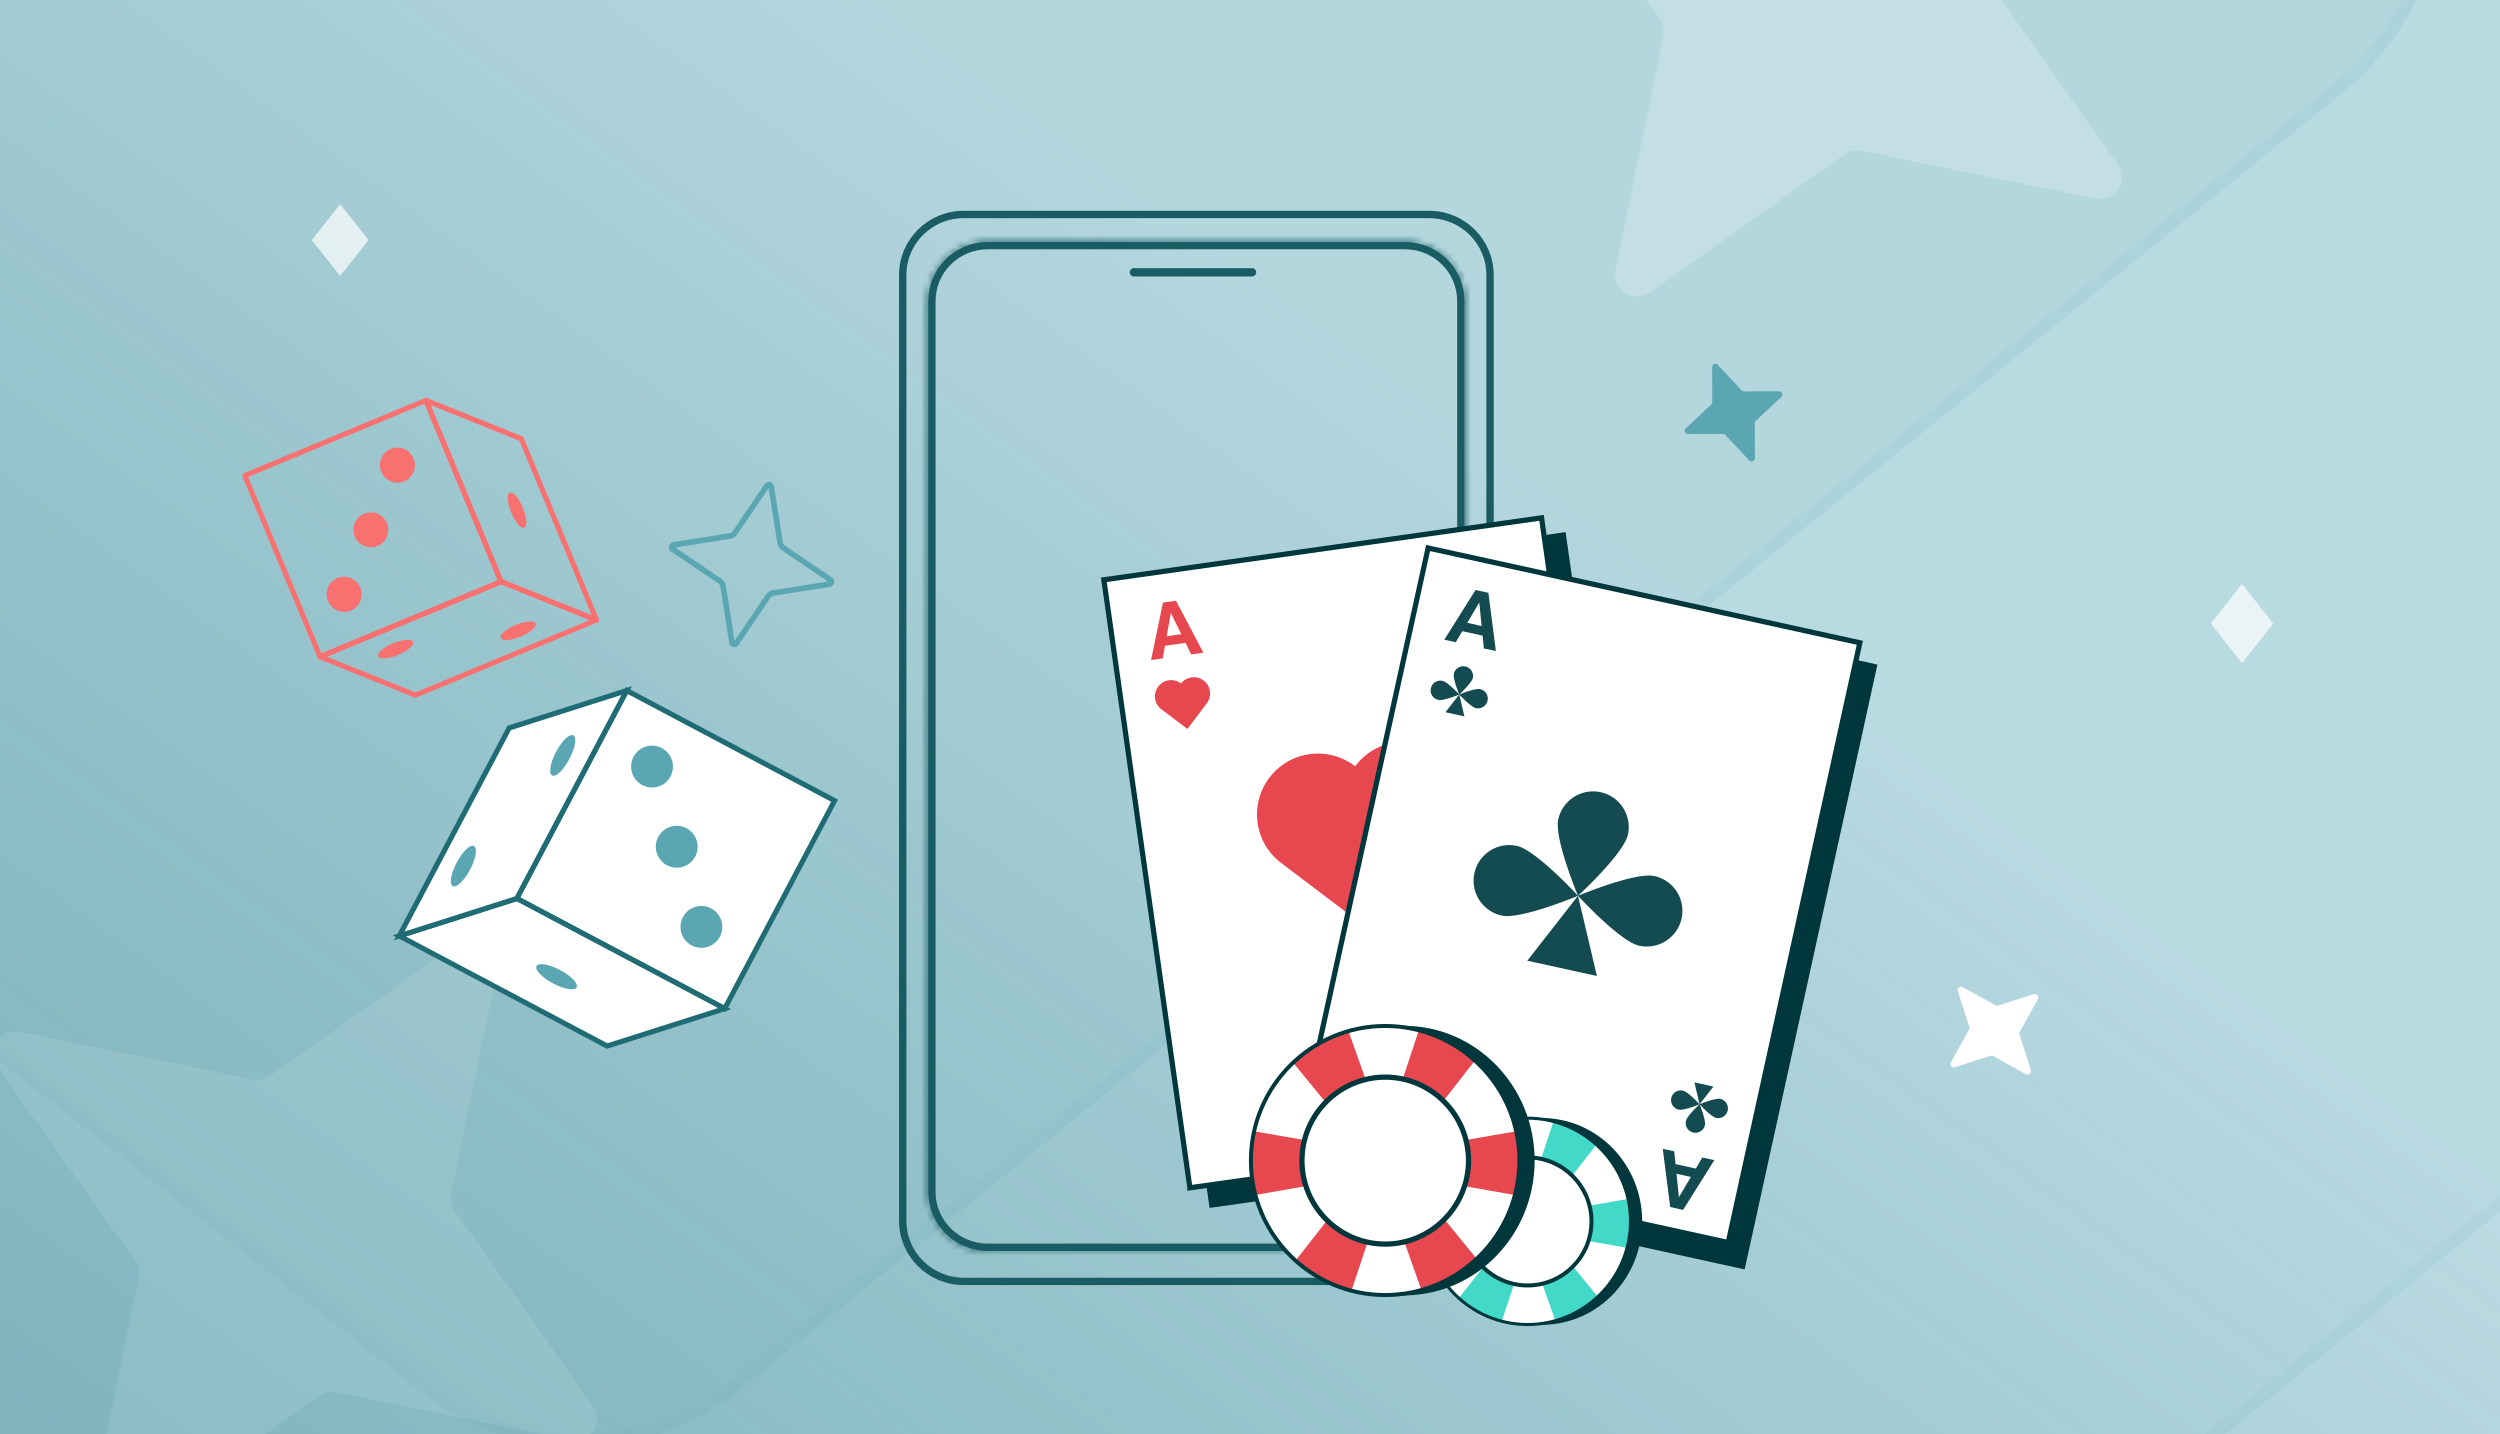 <svg width="441" height="253" fill="none" xmlns="http://www.w3.org/2000/svg"><rect width="100%" height="100%" fill="#333333" stroke="none"/><g clip-path="url(#a)"><path fill="#1F6C75" d="M0 0H441V253H0z"/><path fill="url(#b)" fill-opacity=".8" d="M0 0H441V253H0z"/><g opacity=".3"><path d="M107.814-488.378l-233.103 447.48L-217 14.703 75.72 243.82c15.915 12.408 37.722 12.224 53.461-.459L411.877 14.611c17.498-14.153 22.246-39.61 11.167-59.553L175.521-492.605c-15.916-27.664-55.045-25.274-67.619 4.227h-.088z" fill="#267C87" fill-opacity=".1"/><path d="M107.178-489.483c13.234-29.696 53.048-31.922 69.3-3.674l.005.009.005.008L424.01-45.479 107.178-489.483zm0 0h-.034l-.31.595-232.96 447.205-91.447 55.441-1.368.83 1.26.986L75.039 244.69l.001.001c16.321 12.723 38.696 12.534 54.835-.471l.001-.001L412.572 15.47c17.925-14.498 22.772-40.546 11.439-60.947L107.178-489.483z" stroke="#5AA7B3" stroke-opacity=".4" stroke-width="2.21"/><path d="M108.831-690.1L-254.896 8.904-398 95.759l456.752 357.9c24.833 19.381 58.86 19.094 83.42-.717l441.11-357.327c27.304-22.108 34.713-61.875 17.425-93.028L214.478-696.704c-24.834-43.212-85.89-39.48-105.51 6.604h-.137z" fill="#267C87" fill-opacity=".1"/><path d="M108.242-691.205c20.28-46.279 82.023-49.849 107.194-6.05l.005.009.004.008L601.673 2.051 108.242-691.205zm0 0h-.082l-.309.595L-255.734 8.12l-142.839 86.694-1.366.83 1.257.985 456.752 357.9.002.001c25.24 19.698 59.835 19.405 84.793-.728l.002-.002 441.11-357.326c27.731-22.454 35.237-62.811 17.697-94.421L108.242-691.205z" stroke="#5AA7B3" stroke-opacity=".4" stroke-width="2.21"/></g><path d="M80.233 213.661l24.336 34.283c2.038 2.875-.481 6.789-3.972 6.091l-41.185-8.443a3.936 3.936 0 00-3.05.642L22.08 270.57c-2.874 2.038-6.788-.481-6.09-3.972l8.443-41.186a3.937 3.937 0 00-.642-3.049L-.546 188.08c-2.038-2.875.481-6.789 3.972-6.091l41.185 8.444a3.94 3.94 0 003.05-.643l34.283-24.336c2.874-2.038 6.788.482 6.09 3.972l-8.443 41.186a3.937 3.937 0 00.642 3.049z" fill="#fff" fill-opacity=".1"/><path d="M349.233-5.339l24.336 34.283c2.038 2.875-.481 6.789-3.972 6.09l-41.185-8.442a3.939 3.939 0 00-3.05.642L291.079 51.57c-2.874 2.038-6.788-.481-6.09-3.972l8.443-41.186a3.936 3.936 0 00-.642-3.05L268.454-30.92c-2.038-2.875.481-6.789 3.972-6.09l41.185 8.442a3.939 3.939 0 003.05-.642l34.283-24.336c2.874-2.038 6.788.481 6.09 3.972l-8.443 41.186a3.936 3.936 0 00.642 3.05z" fill="#fff" fill-opacity=".2"/><path d="M352.492 177.388l6.272-2.021a.613.613 0 01.723.881l-3.204 5.759a.617.617 0 00-.048.486l2.021 6.272a.613.613 0 01-.881.723l-5.758-3.204a.618.618 0 00-.486-.048l-6.273 2.021a.613.613 0 01-.723-.881l3.205-5.758a.618.618 0 00.047-.486l-2.021-6.273a.613.613 0 01.881-.723l5.759 3.204c.145.082.321.1.486.048z" fill="#fff"/><path d="M401 110.002L395.502 103 390 109.998l5.498 7.002 5.502-6.998zM65.019 42.347L60.01 36 55 42.344l5.007 6.346 5.012-6.343z" fill="#fff" fill-opacity=".7"/><path d="M170.004 37.832h82.073c5.947 0 10.765 4.786 10.765 10.668v166.868c0 5.883-4.818 10.668-10.765 10.668h-82.073c-5.946 0-10.764-4.785-10.764-10.668V48.5c0-5.882 4.818-10.668 10.764-10.668z" stroke="#195C63" stroke-width="1.3"/><path d="M174.242 43.326h73.596c5.45 0 9.858 4.378 9.858 9.768v157.159c0 5.39-4.408 9.769-9.858 9.769h-73.596c-5.45 0-9.858-4.379-9.858-9.769V53.093c0-5.389 4.408-9.767 9.858-9.767z" stroke="#195C63" stroke-width="1.3"/><mask id="c" fill="#fff"><path d="M247.839 220.9h-73.6c-5.92 0-10.737-4.776-10.737-10.646V53.092c0-5.87 4.817-10.647 10.737-10.647h73.6c5.92 0 10.737 4.777 10.737 10.647v157.162c0 5.87-4.817 10.646-10.737 10.646zM174.242 42.904c-5.667 0-10.277 4.571-10.277 10.19v157.162c0 5.619 4.61 10.19 10.277 10.19h73.599c5.667 0 10.277-4.571 10.277-10.19V53.092c0-5.62-4.61-10.19-10.277-10.19h-73.599v.002z"/></mask><path d="M174.242 42.904v1.3h1.3v-1.3h-1.3zm0-.002v-1.3h-1.3v1.3h1.3zM247.839 219.6h-73.6v2.6h73.6v-2.6zm-73.6 0c-5.212 0-9.437-4.205-9.437-9.346h-2.6c0 6.598 5.41 11.946 12.037 11.946v-2.6zm-9.437-9.346V53.092h-2.6v157.162h2.6zm0-157.162c0-5.142 4.225-9.347 9.437-9.347v-2.6c-6.627 0-12.037 5.348-12.037 11.947h2.6zm9.437-9.347h73.6v-2.6h-73.6v2.6zm73.6 0c5.212 0 9.437 4.205 9.437 9.347h2.6c0-6.599-5.41-11.947-12.037-11.947v2.6zm9.437 9.347v157.162h2.6V53.092h-2.6zm0 157.162c0 5.141-4.225 9.346-9.437 9.346v2.6c6.627 0 12.037-5.348 12.037-11.946h-2.6zm-83.034-168.65c-6.375 0-11.577 5.143-11.577 11.49h2.6c0-4.89 4.017-8.89 8.977-8.89v-2.6zm-11.577 11.49v157.162h2.6V53.094h-2.6zm0 157.162c0 6.347 5.202 11.49 11.577 11.49v-2.6c-4.96 0-8.977-4-8.977-8.89h-2.6zm11.577 11.49h73.599v-2.6h-73.599v2.6zm73.599 0c6.374 0 11.577-5.143 11.577-11.49h-2.6c0 4.89-4.018 8.89-8.977 8.89v2.6zm11.577-11.49V53.092h-2.6v157.164h2.6zm0-157.164c0-6.348-5.203-11.49-11.577-11.49v2.6c4.959 0 8.977 4 8.977 8.89h2.6zm-11.577-11.49h-73.599v2.6h73.599v-2.6zm-74.899 1.3v.002h2.6v-.002h-2.6z" fill="#195C63" mask="url(#c)"/><path d="M200.023 48.515h20.849a.48.48 0 00.48-.478.48.48 0 00-.48-.479h-20.849a.48.48 0 00-.48.479.48.48 0 00.48.478z" fill="#195C63" stroke="#195C63" stroke-width=".5"/><path fill-rule="evenodd" clip-rule="evenodd" d="M128.055 103.366l1.524 9.676 5.488-8.108.001-.002c.3-.446.771-.737 1.289-.824l.009-.002 9.676-1.524-8.108-5.487-.002-.002c-.446-.3-.737-.77-.824-1.288l-.002-.01-1.524-9.675-5.488 8.107-.001.003c-.3.445-.771.737-1.289.823l-.009.002-9.675 1.524 8.107 5.488.002.001c.446.3.738.771.824 1.289l.002.009zm-1.384-.468l-8.264-5.593c-.697-.477-.451-1.554.376-1.685l9.856-1.553a.936.936 0 00.625-.396l5.593-8.264c.477-.697 1.554-.45 1.684.376l1.553 9.856a.934.934 0 00.397.625l8.263 5.593c.698.477.451 1.554-.375 1.684l-9.857 1.553a.933.933 0 00-.624.397l-5.593 8.263c-.477.698-1.554.451-1.685-.375l-1.553-9.857a.935.935 0 00-.396-.624z" fill="#5AA7B3"/><path d="M88.608 103a.458.458 0 00.211-.58L75.551 70.451a.463.463 0 00-.246-.247.457.457 0 00-.347 0L43.018 83.46a.45.45 0 00-.245.593l13.268 31.969a.466.466 0 00.245.247.46.46 0 00.348-.001l31.942-13.251.036-.019-.004.002zM74.883 71.227l12.919 31.125-31.1 12.902-12.918-31.125 31.099-12.902z" fill="#F87171"/><path d="M105.434 109.776a.464.464 0 00.212-.581L92.374 77.229a.458.458 0 00-.252-.25l-16.828-6.775a.463.463 0 00-.495.102.462.462 0 00-.096.496l13.268 31.969a.456.456 0 00.252.248l16.828 6.776a.46.46 0 00.379-.017l.004-.002zM91.609 77.757l12.779 30.788-15.65-6.299-12.78-30.788 15.65 6.3z" fill="#F87171"/><path d="M105.435 109.776a.455.455 0 00.244-.408.467.467 0 00-.284-.422l-16.832-6.773a.444.444 0 00-.342.002L56.28 115.427a.454.454 0 00-.279.42.467.467 0 00.284.422l16.832 6.773a.44.44 0 00.342-.002l31.939-13.256.033-.016.004.008zm-17.038-6.688l15.626 6.292-30.742 12.753-15.625-6.291 30.74-12.754zM92.236 89.58c-.707-1.703-1.74-2.889-2.304-2.653-.564.235-.452 1.806.253 3.505.707 1.703 1.74 2.889 2.304 2.654.568-.238.452-1.806-.253-3.505z" fill="#F87171"/><path d="M91.845 112.295c1.702-.707 2.887-1.739 2.651-2.304-.238-.568-1.805-.454-3.503.251-1.702.706-2.886 1.738-2.65 2.303.235.564 1.805.454 3.502-.25zM70.216 115.525c1.702-.706 2.887-1.739 2.651-2.303-.238-.569-1.805-.454-3.503.25-1.702.706-2.886 1.739-2.65 2.303.237.569 1.805.454 3.502-.25zM66.595 96.306a3.074 3.074 0 001.659-4.023 3.075 3.075 0 00-4.023-1.663 3.074 3.074 0 00-1.658 4.023 3.075 3.075 0 004.022 1.663zM62.124 107.596a3.078 3.078 0 01-4.147-1.322 3.077 3.077 0 115.465-2.827 3.079 3.079 0 01-1.318 4.149zM71.374 84.879a3.078 3.078 0 01-4.065-1.556 3.077 3.077 0 115.618-2.51 3.078 3.078 0 01-1.553 4.066z" fill="#F87171"/><path d="M91.161 158.488l19.39-36.678 36.673 19.427-19.389 36.678-36.674-19.427z" fill="#fff"/><path d="M128.02 178.534l19.815-37.484-37.479-19.854-19.815 37.484 37.479 19.854zm18.588-37.105l-18.968 35.878-35.873-19.005 18.968-35.878 35.873 19.005z" fill="#1F6C75"/><path d="M127.833 177.919l-20.729 6.6-36.672-19.431 20.725-6.599 36.676 19.43z" fill="#fff"/><path d="M129 178.027L91.201 158l-21.937 6.986 37.798 20.026L129 178.027zm-37.889-19.043l35.55 18.834-19.513 6.213-35.55-18.835 19.513-6.212z" fill="#1F6C75"/><path d="M70.433 165.088l19.393-36.677 20.725-6.599-19.393 36.677-20.725 6.599z" fill="#fff"/><path d="M91.473 158.869l19.999-37.83-21.963 6.994-20 37.83 21.964-6.994zm18.153-36.286l-18.784 35.532-19.49 6.206 18.783-35.532 19.491-6.206z" fill="#1F6C75"/><path d="M97.555 173.467c1.951 1.033 3.812 1.346 4.156.697.345-.65-.961-2.017-2.913-3.051-1.952-1.033-3.812-1.346-4.157-.697-.344.65.962 2.017 2.914 3.051zM80.565 152.155c-1.031 1.952-1.343 3.813-.693 4.158.649.346 2.015-.96 3.046-2.912 1.032-1.952 1.343-3.814.694-4.159-.65-.345-2.015.961-3.047 2.913zM98.088 132.633c-1.031 1.952-1.342 3.813-.693 4.158.65.345 2.015-.96 3.047-2.913 1.031-1.952 1.343-3.813.693-4.158-.649-.345-2.015.96-3.047 2.913zM116.112 147.64a3.697 3.697 0 001.538 4.991 3.689 3.689 0 004.987-1.535 3.696 3.696 0 00-1.538-4.991 3.687 3.687 0 00-4.987 1.535zM111.758 133.499a3.696 3.696 0 001.539 4.991 3.689 3.689 0 004.987-1.535 3.696 3.696 0 00-1.538-4.991 3.69 3.69 0 00-4.988 1.535zM120.467 161.778a3.696 3.696 0 001.539 4.991 3.688 3.688 0 004.987-1.535 3.696 3.696 0 00-1.538-4.991 3.69 3.69 0 00-4.988 1.535z" fill="#5AA7B3"/><g clip-path="url(#d)"><path d="M213.757 212.562l-15.181-107.248 77.209-10.929 15.182 107.248-77.21 10.929z" fill="#00373C" stroke="#00373C" stroke-width=".918"/><path d="M209.899 209.524l-15.181-107.248 77.21-10.928 15.181 107.247-77.21 10.929z" fill="#fff" stroke="#00373C" stroke-width=".918"/><path fill-rule="evenodd" clip-rule="evenodd" d="M205.146 106.297l-2.098 10.14 2.051-.289.401-2.231 3.627-.511.999 2.033 2.145-.302-4.82-9.165-2.305.325zm1.393 1.843l-.736 4.094 2.57-.362-1.834-3.732zM275.333 196.298l-4.819-9.165 2.051-.29 1.002 2.033 3.627-.511.398-2.23 2.144-.303-2.097 10.141-2.306.325zm.83-2.157l-1.84-3.731 2.57-.362-.73 4.093z" fill="#E7474F"/><path d="M204.308 121.105a2.858 2.858 0 014.004-.557l.025.019.014-.019a2.867 2.867 0 014.573 3.456l-3.463 4.582-4.597-3.477a2.858 2.858 0 01-.557-4.004h.001zM223.915 137.198c3.576-4.731 10.308-5.668 15.039-2.092l.094.073.053-.073c3.583-4.742 10.335-5.682 15.077-2.098 4.741 3.584 5.681 10.337 2.098 15.079l-13.006 17.209-17.267-13.058c-4.731-3.577-5.668-10.311-2.092-15.042l.004.002zM270.435 182.302a2.859 2.859 0 004.002-.572l.019-.026.019.015a2.865 2.865 0 103.439-4.586l-4.595-3.446-3.457 4.613a2.859 2.859 0 00.572 4.002h.001z" fill="#E7474F"/></g><g clip-path="url(#e)"><path d="M231.243 206.66l23.222-105.799 76.166 16.719-23.222 105.798-76.166-16.718z" fill="#00373C" stroke="#00373C" stroke-width=".918"/><path d="M228.688 202.466l23.223-105.798 76.166 16.718-23.222 105.799-76.167-16.719z" fill="#fff" stroke="#00373C" stroke-width=".918"/><path fill-rule="evenodd" clip-rule="evenodd" d="M260.28 104.076l-5.506 8.77 2.023.445 1.154-1.95 3.577.787.227 2.254 2.115.466-1.316-10.271-2.274-.501zm.662 2.214l-2.119 3.579 2.534.558-.415-4.137zM294.626 212.92l-1.316-10.271 2.023.445.229 2.255 3.577.787 1.152-1.951 2.115.466-5.506 8.769-2.274-.5zm1.53-1.731l-.421-4.138 2.535.557-2.114 3.581z" fill="#134B50"/><path d="M257.412 122.511s2.2-2.017 2.403-2.943a1.717 1.717 0 00-3.353-.736c-.203.927.95 3.679.95 3.679zM257.412 122.512s-2.017-2.2-2.942-2.403a1.717 1.717 0 10-.736 3.354c.926.203 3.678-.951 3.678-.951zM260.355 124.915c-.925-.203-2.942-2.403-2.942-2.403s2.752-1.154 3.678-.951a1.716 1.716 0 11-.736 3.354zM254.97 125.638l2.443-3.126.91 3.862-3.353-.736zM299.803 194.794s1.149 2.754.945 3.679a1.716 1.716 0 11-3.352-.739c.204-.927 2.407-2.94 2.407-2.94zM299.803 194.793s-2.754 1.15-3.679.946a1.717 1.717 0 01.739-3.354c.927.205 2.94 2.408 2.94 2.408zM303.483 193.848c-.926-.205-3.68.945-3.68.945s2.014 2.203 2.94 2.408a1.717 1.717 0 00.74-3.353z" fill="#134B50"/><path d="M298.898 190.93l.905 3.863 2.448-3.123-3.353-.74zM278.361 158.016s8.057-7.389 8.802-10.78a6.288 6.288 0 10-12.284-2.696c-.745 3.394 3.482 13.476 3.482 13.476zM278.36 158.019s-7.387-8.058-10.778-8.803a6.289 6.289 0 00-2.697 12.286c3.394.744 13.475-3.483 13.475-3.483zM289.141 166.82c-3.391-.744-10.779-8.802-10.779-8.802s10.081-4.228 13.475-3.483a6.286 6.286 0 014.794 7.49 6.288 6.288 0 01-7.49 4.795zM269.412 169.47l8.949-11.451 3.335 14.145-12.284-2.694z" fill="#134B50"/></g><path d="M271.995 233.693c9.768 0 17.686-8.163 17.686-18.233 0-10.069-7.918-18.232-17.686-18.232s-17.686 8.163-17.686 18.232c0 10.07 7.918 18.233 17.686 18.233z" fill="#00373C"/><path d="M269.457 233.647c10.031 0 18.163-8.148 18.163-18.201 0-10.052-8.132-18.2-18.163-18.2s-18.162 8.148-18.162 18.2c0 10.053 8.131 18.201 18.162 18.201z" fill="#fff"/><path d="M251.295 215.446c0 1.612.211 3.176.606 4.666l17.556-3.078 17.557 3.078a18.32 18.32 0 00.606-4.666c0-1.357-.155-2.679-.436-3.952l-17.727 3.077-17.727-3.077a18.316 18.316 0 00-.435 3.952z" fill="#42D9C8"/><path d="M260.835 199.473a18.172 18.172 0 00-3.755 2.823l11.309 13.803 5.961 16.833a18.164 18.164 0 007.57-4.091l-11.393-13.953-6.045-16.981a18.166 18.166 0 00-3.647 1.566z" fill="#42D9C8"/><path d="M278.368 199.63a18.12 18.12 0 00-4.388-1.675l-5.601 16.955-11.012 14.045a18.23 18.23 0 003.815 2.742 18.29 18.29 0 003.682 1.487l5.683-17.106 11.093-14.194a18.274 18.274 0 00-3.269-2.254h-.003z" fill="#42D9C8"/><path d="M269.458 233.915c-10.165 0-18.433-8.285-18.433-18.469 0-10.184 8.268-18.472 18.433-18.472s18.433 8.285 18.433 18.472c0 10.187-8.268 18.472-18.433 18.472v-.003zm0-36.399c-9.865 0-17.892 8.044-17.892 17.93s8.027 17.93 17.892 17.93 17.892-8.044 17.892-17.93-8.027-17.93-17.892-17.93z" fill="#00373C"/><path d="M269.471 226.603c6.139 0 11.117-4.989 11.117-11.143 0-6.153-4.978-11.142-11.117-11.142-6.14 0-11.117 4.989-11.117 11.142 0 6.154 4.977 11.143 11.117 11.143z" fill="#fff"/><path d="M269.47 227.109c-6.408 0-11.622-5.226-11.622-11.649 0-6.422 5.214-11.648 11.622-11.648 6.408 0 11.622 5.226 11.622 11.648 0 6.423-5.214 11.649-11.622 11.649zm0-22.587c-6.018 0-10.914 4.906-10.914 10.938 0 6.032 4.896 10.939 10.914 10.939s10.914-4.907 10.914-10.939-4.896-10.938-10.914-10.938z" fill="#00373C"/><path d="M247.65 228.505c12.736 0 23.061-10.644 23.061-23.773s-10.325-23.773-23.061-23.773-23.06 10.644-23.06 23.773 10.324 23.773 23.06 23.773z" fill="#00373C"/><path d="M244.342 228.445c13.078 0 23.681-10.625 23.681-23.731 0-13.107-10.603-23.732-23.681-23.732-13.079 0-23.682 10.625-23.682 23.732 0 13.106 10.603 23.731 23.682 23.731z" fill="#fff"/><path d="M220.66 204.714c0 2.102.275 4.14.79 6.083l22.892-4.013 22.891 4.013c.511-1.943.79-3.981.79-6.083 0-1.77-.201-3.494-.568-5.154l-23.113 4.013-23.114-4.013a23.85 23.85 0 00-.568 5.154z" fill="#E7474F"/><path d="M233.097 183.886a23.734 23.734 0 00-4.896 3.681l14.745 17.998 7.773 21.948a23.672 23.672 0 005.672-2.303 23.898 23.898 0 004.198-3.031l-14.854-18.193-7.882-22.142a23.685 23.685 0 00-4.756 2.042z" fill="#E7474F"/><path d="M255.951 184.091a23.614 23.614 0 00-5.721-2.184l-7.304 22.107-14.358 18.313a23.792 23.792 0 004.974 3.575 23.86 23.86 0 004.801 1.939l7.41-22.304 14.463-18.507a23.766 23.766 0 00-4.261-2.939h-.004z" fill="#E7474F"/><path d="M244.34 228.795c-13.254 0-24.033-10.802-24.033-24.081s10.779-24.085 24.033-24.085c13.255 0 24.034 10.802 24.034 24.085 0 13.282-10.779 24.085-24.034 24.085v-.004zm0-47.46c-12.862 0-23.328 10.488-23.328 23.379 0 12.89 10.466 23.378 23.328 23.378 12.863 0 23.329-10.488 23.329-23.378 0-12.891-10.466-23.379-23.329-23.379z" fill="#00373C"/><path d="M244.355 219.26c8.005 0 14.495-6.505 14.495-14.528 0-8.024-6.49-14.528-14.495-14.528-8.006 0-14.496 6.504-14.496 14.528 0 8.023 6.49 14.528 14.496 14.528z" fill="#fff"/><path d="M244.355 219.92c-8.355 0-15.154-6.814-15.154-15.188s6.799-15.188 15.154-15.188c8.356 0 15.154 6.814 15.154 15.188s-6.798 15.188-15.154 15.188zm0-29.45c-7.847 0-14.23 6.397-14.23 14.262s6.383 14.263 14.23 14.263c7.848 0 14.231-6.398 14.231-14.263s-6.383-14.262-14.231-14.262z" fill="#00373C"/><path d="M307.659 69.042l6.168-.015a.573.573 0 01.393.992l-4.497 4.22a.578.578 0 00-.181.42l.015 6.167a.574.574 0 01-.992.394l-4.22-4.497a.58.58 0 00-.42-.181l-6.168.014a.573.573 0 01-.393-.991l4.497-4.22a.578.578 0 00.181-.42l-.015-6.168a.574.574 0 01.992-.394l4.22 4.498a.58.58 0 00.42.18z" fill="#5AA7B3"/></g><defs><clipPath id="a"><path fill="#fff" d="M0 0H441V253H0z"/></clipPath><clipPath id="d"><path fill="#fff" transform="rotate(-8.025 823.023 -1333.266)" d="M0 0H82.354V112.825H0z"/></clipPath><clipPath id="e"><path fill="#fff" transform="rotate(12.412 -316.01 1204.829)" d="M0 0H82.354V112.825H0z"/></clipPath><linearGradient id="b" x1="153.5" y1="-22.5" x2="-38.5" y2="241.5" gradientUnits="userSpaceOnUse"><stop offset=".055" stop-color="#E4F7FF"/><stop offset="1" stop-color="#B6DCE6" stop-opacity=".8"/></linearGradient></defs></svg>